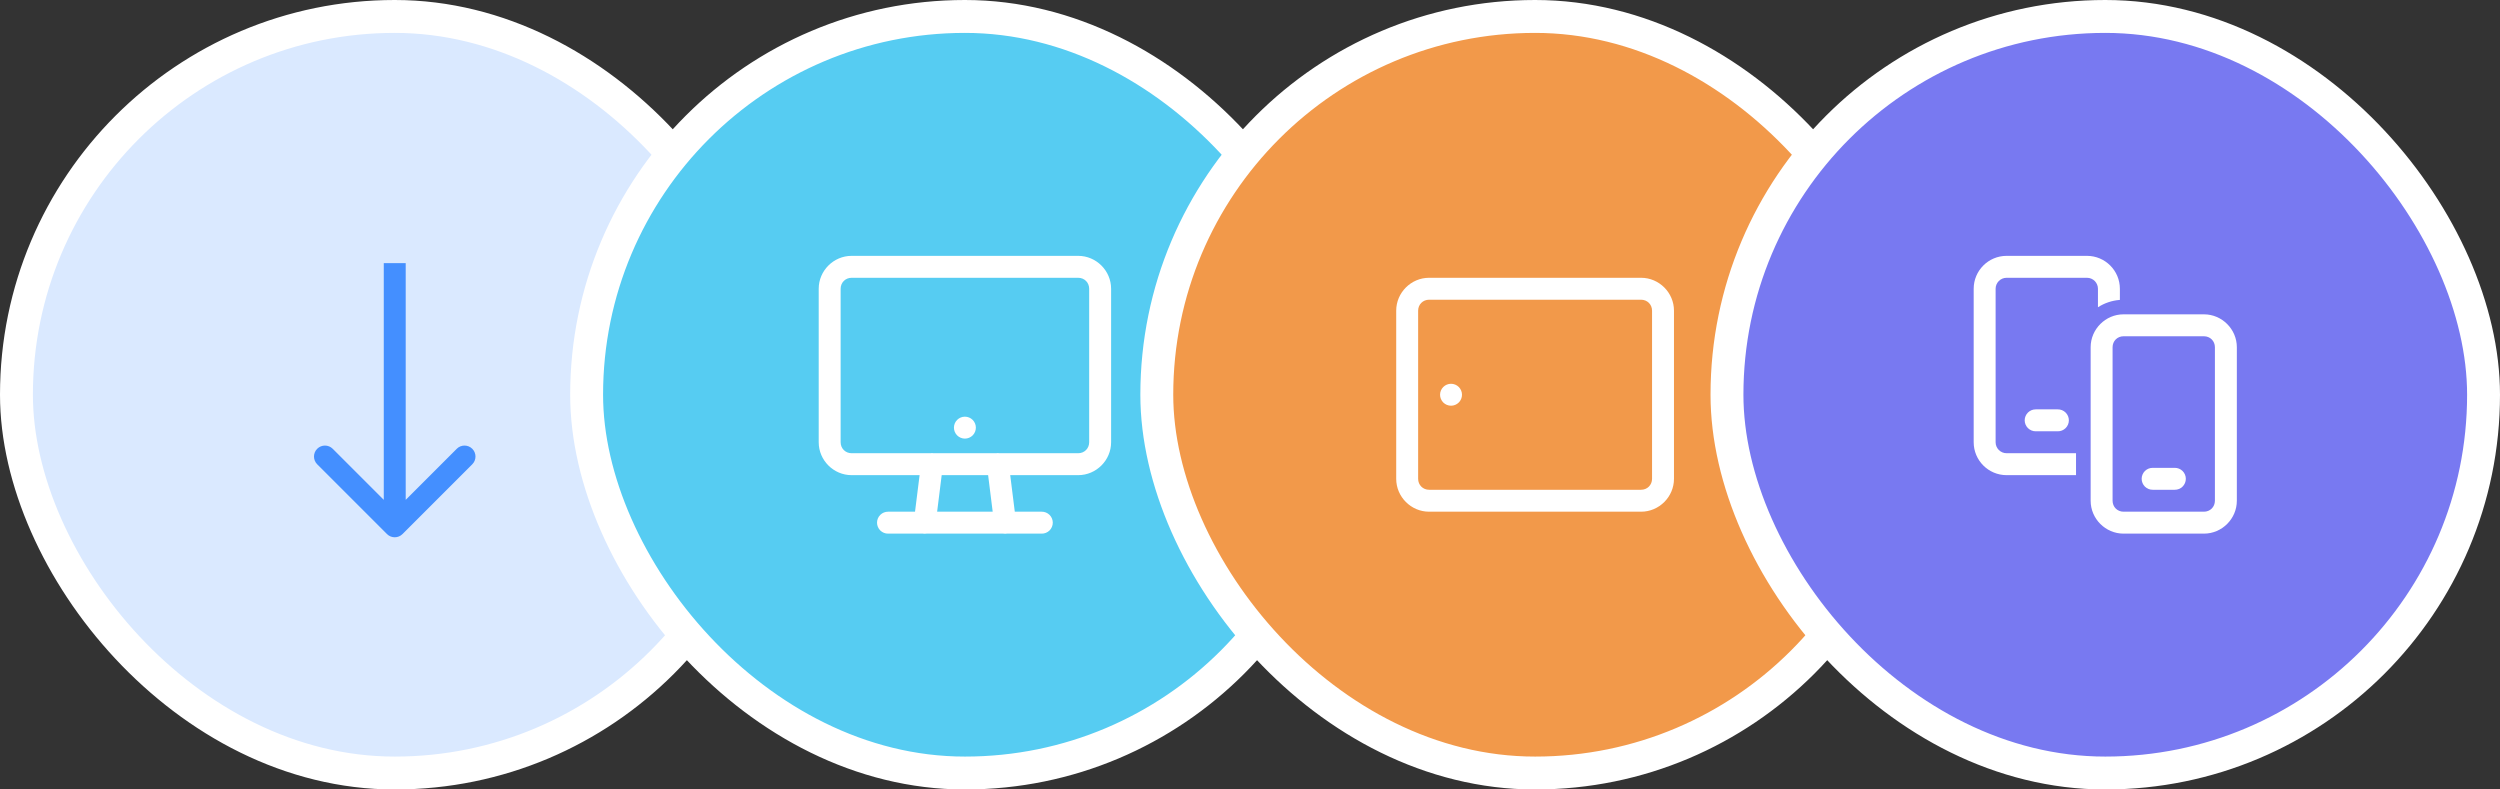 <svg width="228" height="72" viewBox="0 0 228 72" fill="none" xmlns="http://www.w3.org/2000/svg">
<rect x="0" y="0" width="228" height="72" fill="#333333" stroke="none"/>
<rect x="1.5" y="1.5" width="69" height="69" rx="34.5" fill="#DAE9FF"/>
<path d="M35.293 48.707C35.683 49.098 36.317 49.098 36.707 48.707L43.071 42.343C43.462 41.953 43.462 41.319 43.071 40.929C42.681 40.538 42.047 40.538 41.657 40.929L36 46.586L30.343 40.929C29.953 40.538 29.32 40.538 28.929 40.929C28.538 41.319 28.538 41.953 28.929 42.343L35.293 48.707ZM35 24L35 48L37 48L37 24L35 24Z" fill="#448FFF"/>
<rect x="1.5" y="1.5" width="69" height="69" rx="34.5" stroke="white" stroke-width="3"/>
<rect x="53.5" y="1.5" width="69" height="69" rx="34.5" fill="#56CCF2"/>
<path d="M77.666 23.334C76.021 23.334 74.666 24.689 74.666 26.334V40.334C74.666 41.979 76.021 43.334 77.666 43.334H83.867L83.45 46.667H80.999C80.867 46.665 80.735 46.69 80.612 46.739C80.489 46.789 80.377 46.862 80.283 46.955C80.189 47.048 80.114 47.159 80.063 47.281C80.011 47.404 79.985 47.535 79.985 47.667C79.985 47.8 80.011 47.931 80.063 48.053C80.114 48.176 80.189 48.286 80.283 48.38C80.377 48.472 80.489 48.546 80.612 48.595C80.735 48.645 80.867 48.669 80.999 48.667H84.172C84.279 48.684 84.387 48.684 84.493 48.667H91.502C91.61 48.685 91.72 48.685 91.828 48.667H94.999C95.132 48.669 95.263 48.645 95.386 48.595C95.509 48.546 95.621 48.472 95.716 48.38C95.81 48.286 95.885 48.176 95.936 48.053C95.987 47.931 96.014 47.8 96.014 47.667C96.014 47.535 95.987 47.404 95.936 47.281C95.885 47.159 95.81 47.048 95.716 46.955C95.621 46.862 95.509 46.789 95.386 46.739C95.263 46.69 95.132 46.665 94.999 46.667H92.549L92.132 43.334H98.333C99.978 43.334 101.333 41.979 101.333 40.334V26.334C101.333 24.689 99.978 23.334 98.333 23.334H77.666ZM77.666 25.334H98.333C98.897 25.334 99.333 25.77 99.333 26.334V40.334C99.333 40.898 98.897 41.334 98.333 41.334H91.163C91.056 41.316 90.946 41.316 90.838 41.334H85.159C85.053 41.317 84.945 41.317 84.839 41.334H77.666C77.102 41.334 76.666 40.898 76.666 40.334V26.334C76.666 25.77 77.102 25.334 77.666 25.334ZM87.999 38.001C87.734 38.001 87.48 38.106 87.292 38.294C87.105 38.481 86.999 38.735 86.999 39.001C86.999 39.266 87.105 39.52 87.292 39.708C87.48 39.895 87.734 40.001 87.999 40.001C88.265 40.001 88.519 39.895 88.707 39.708C88.894 39.52 88.999 39.266 88.999 39.001C88.999 38.735 88.894 38.481 88.707 38.294C88.519 38.106 88.265 38.001 87.999 38.001ZM85.882 43.334H90.117L90.533 46.667H85.466L85.882 43.334Z" fill="white"/>
<rect x="53.5" y="1.5" width="69" height="69" rx="34.5" stroke="white" stroke-width="3"/>
<rect x="105.5" y="1.5" width="69" height="69" rx="34.5" fill="#F2994A"/>
<path d="M130.334 25.334C128.689 25.334 127.334 26.689 127.334 28.334V43.667C127.334 45.312 128.689 46.667 130.334 46.667H149.667C151.312 46.667 152.667 45.312 152.667 43.667V28.334C152.667 26.689 151.312 25.334 149.667 25.334H130.334ZM130.334 27.334H149.667C150.232 27.334 150.667 27.77 150.667 28.334V43.667C150.667 44.232 150.232 44.667 149.667 44.667H130.334C129.77 44.667 129.334 44.232 129.334 43.667V28.334C129.334 27.77 129.77 27.334 130.334 27.334ZM132.334 35.001C132.069 35.001 131.814 35.106 131.627 35.294C131.439 35.481 131.334 35.735 131.334 36.001C131.334 36.266 131.439 36.52 131.627 36.708C131.814 36.895 132.069 37.001 132.334 37.001C132.599 37.001 132.854 36.895 133.041 36.708C133.229 36.52 133.334 36.266 133.334 36.001C133.334 35.735 133.229 35.481 133.041 35.294C132.854 35.106 132.599 35.001 132.334 35.001Z" fill="white"/>
<rect x="105.5" y="1.5" width="69" height="69" rx="34.5" stroke="white" stroke-width="3"/>
<rect x="157.5" y="1.5" width="69" height="69" rx="34.5" fill="#7879F1"/>
<path d="M183 23.334C181.346 23.334 180 24.68 180 26.334V40.334C180 41.988 181.346 43.334 183 43.334H189.333V41.334H183C182.449 41.334 182 40.885 182 40.334V26.334C182 25.783 182.449 25.334 183 25.334H190.333C190.885 25.334 191.333 25.783 191.333 26.334V28.021C191.919 27.645 192.601 27.407 193.333 27.351V26.334C193.333 24.68 191.987 23.334 190.333 23.334H183ZM193.667 28.667C192.022 28.667 190.667 30.022 190.667 31.667V45.667C190.667 47.312 192.022 48.667 193.667 48.667H201C202.645 48.667 204 47.312 204 45.667V31.667C204 30.022 202.645 28.667 201 28.667H193.667ZM193.667 30.667H201C201.564 30.667 202 31.103 202 31.667V45.667C202 46.232 201.564 46.667 201 46.667H193.667C193.102 46.667 192.667 46.232 192.667 45.667V31.667C192.667 31.103 193.102 30.667 193.667 30.667ZM185.667 37.334C185.534 37.332 185.403 37.357 185.28 37.406C185.157 37.455 185.045 37.529 184.95 37.622C184.856 37.715 184.781 37.826 184.73 37.948C184.679 38.07 184.652 38.202 184.652 38.334C184.652 38.467 184.679 38.598 184.73 38.72C184.781 38.842 184.856 38.953 184.95 39.046C185.045 39.139 185.157 39.212 185.28 39.262C185.403 39.311 185.534 39.336 185.667 39.334H187.667C187.799 39.336 187.931 39.311 188.054 39.262C188.177 39.212 188.289 39.139 188.383 39.046C188.477 38.953 188.552 38.842 188.603 38.72C188.655 38.598 188.681 38.467 188.681 38.334C188.681 38.202 188.655 38.07 188.603 37.948C188.552 37.826 188.477 37.715 188.383 37.622C188.289 37.529 188.177 37.455 188.054 37.406C187.931 37.357 187.799 37.332 187.667 37.334H185.667ZM196.333 42.667C196.201 42.665 196.069 42.69 195.946 42.739C195.823 42.789 195.711 42.862 195.617 42.955C195.523 43.048 195.448 43.159 195.397 43.281C195.345 43.404 195.319 43.535 195.319 43.667C195.319 43.8 195.345 43.931 195.397 44.053C195.448 44.176 195.523 44.286 195.617 44.38C195.711 44.472 195.823 44.546 195.946 44.595C196.069 44.645 196.201 44.669 196.333 44.667H198.333C198.466 44.669 198.597 44.645 198.72 44.595C198.843 44.546 198.955 44.472 199.05 44.38C199.144 44.286 199.219 44.176 199.27 44.053C199.321 43.931 199.348 43.8 199.348 43.667C199.348 43.535 199.321 43.404 199.27 43.281C199.219 43.159 199.144 43.048 199.05 42.955C198.955 42.862 198.843 42.789 198.72 42.739C198.597 42.69 198.466 42.665 198.333 42.667H196.333Z" fill="white"/>
<rect x="157.5" y="1.5" width="69" height="69" rx="34.5" stroke="white" stroke-width="3"/>
</svg>
